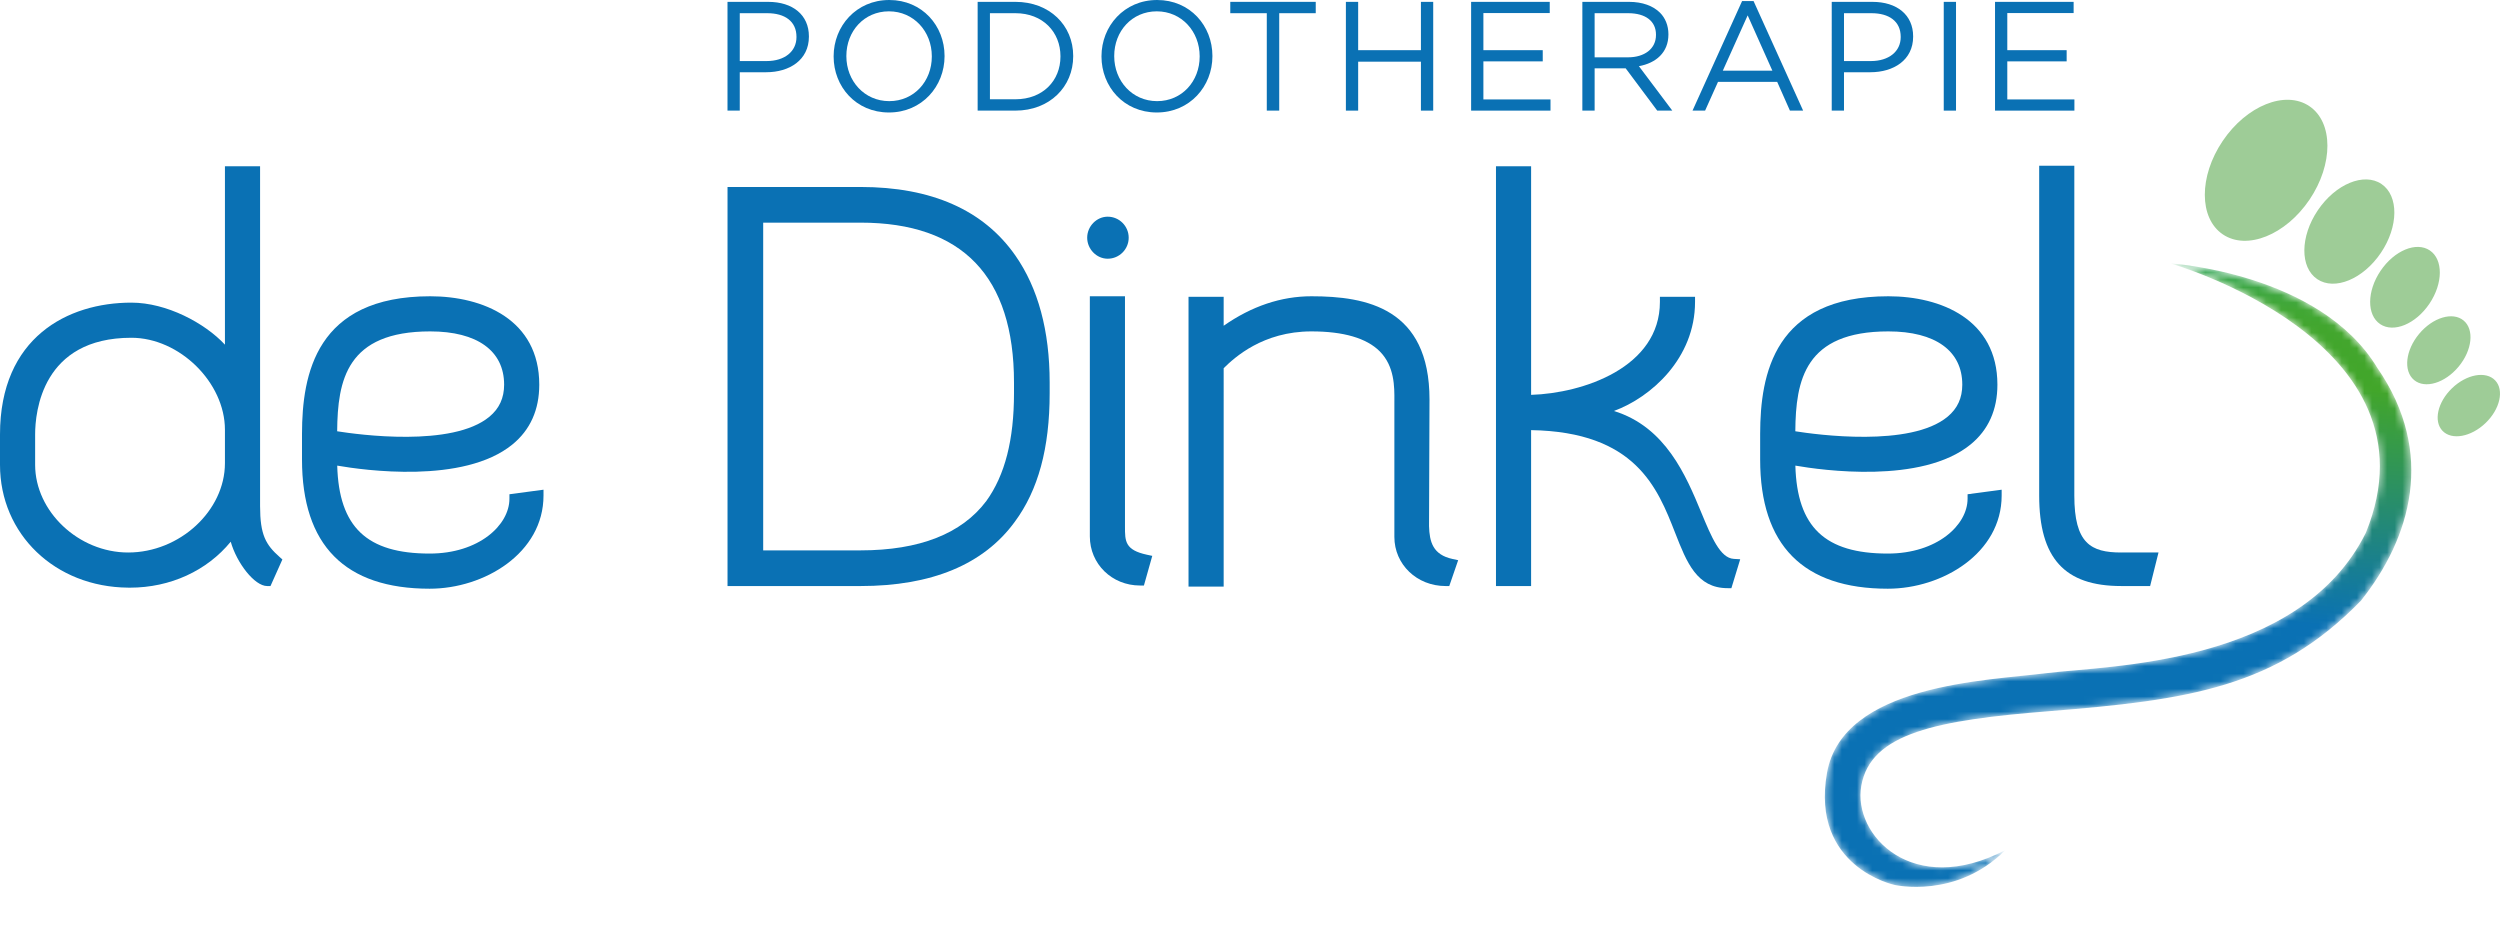 <?xml version="1.0" encoding="utf-8"?>
<!-- Generator: Adobe Illustrator 13.0.1, SVG Export Plug-In . SVG Version: 6.00 Build 14948)  -->
<!DOCTYPE svg PUBLIC "-//W3C//DTD SVG 1.1//EN" "http://www.w3.org/Graphics/SVG/1.1/DTD/svg11.dtd">
<svg version="1.1" id="Laag_1" xmlns="http://www.w3.org/2000/svg" xmlns:xlink="http://www.w3.org/1999/xlink" x="0px" y="0px"
	 width="330.092px" height="125.083px" viewBox="0 0 330.092 125.083" enable-background="new 0 0 330.092 125.083"
	 xml:space="preserve">
<g>
	<g>
		<path fill="#0A71B4" d="M34.34,66.83V21.956H29.7v23.552c-2.677-2.873-7.71-5.549-12.355-5.549C8.959,39.959,0,44.534,0,57.373
			v3.994c0,9.17,7.274,16.146,16.916,16.223c0.083,0.003,0.166,0.003,0.249,0.003c5.318,0,10.164-2.233,13.299-6.068
			c0.792,2.805,3.14,5.855,4.813,5.855h0.437l1.57-3.51l-0.369-0.329C35.099,71.928,34.34,70.638,34.34,66.83 M29.7,56.743v4.413
			c0,6.282-5.97,11.795-12.775,11.795c-6.545,0-12.286-5.413-12.286-11.584v-3.994c0-2.997,0.916-12.775,12.706-12.775
			C23.696,44.598,29.7,50.5,29.7,56.743"/>
		<path fill="#0A71B4" d="M67.264,65.849c0,3.482-4.027,7.242-10.534,7.242c-8.29,0-11.979-3.485-12.204-11.613
			c3.457,0.602,16.677,2.476,23.13-2.79c2.354-1.92,3.547-4.577,3.547-7.899c0-8.605-7.44-11.671-14.403-11.671
			c-15.092,0-16.906,10.311-16.925,18.135v3.413c0,11.323,5.671,17.065,16.855,17.065c7.23,0,15.033-4.704,15.033-12.303v-0.77
			l-4.499,0.602V65.849z M56.8,43.757c6.205,0,9.763,2.563,9.763,7.032c0,1.762-0.635,3.147-1.941,4.233
			c-4.897,4.073-17.332,2.364-20.104,1.923C44.574,50.187,45.773,43.757,56.8,43.757"/>
		<path fill="#0A71B4" d="M113.615,24.688H96.06v52.692h17.555c9.407,0,16.259-2.851,20.363-8.468
			c3.106-4.188,4.616-9.749,4.616-17.002v-1.401c0-6.834-1.526-12.479-4.533-16.777C129.866,27.73,122.988,24.688,113.615,24.688
			 M113.615,72.67h-12.846V29.397h12.846c13.45,0,20.27,7.102,20.27,21.111v1.401c0,6.171-1.196,10.831-3.648,14.235
			C126.99,70.474,121.397,72.67,113.615,72.67"/>
		<path fill="#0A71B4" d="M146.254,34.16c1.53,0,2.775-1.245,2.775-2.774c0-1.531-1.245-2.776-2.775-2.776
			c-1.466,0-2.705,1.271-2.705,2.776C143.549,32.889,144.789,34.16,146.254,34.16"/>
		<path fill="#0A71B4" d="M148.539,69.511V39.118h-4.64v31.705c0,3.638,2.911,6.487,6.629,6.487h0.511l1.102-3.914l-0.702-0.151
			C148.531,72.619,148.534,71.45,148.539,69.511"/>
		<path fill="#0A71B4" d="M188.685,69.464l0.062-16.714c0-12.083-8.333-13.632-15.593-13.632c-3.996,0-7.887,1.308-11.585,3.893
			v-3.823h-4.64v38.262h4.64V48.617c1.424-1.41,5.182-4.86,11.585-4.86c4.252,0,7.29,0.889,9.029,2.64
			c1.957,1.971,1.939,4.702,1.926,6.509l-0.001,17.988c0,3.637,2.973,6.486,6.768,6.486h0.48l1.175-3.414l-0.742-0.16
			C189.187,73.245,188.746,71.542,188.685,69.464"/>
		<path fill="#0A71B4" d="M224.641,67.695c-2.023-4.876-4.694-11.317-11.546-13.431c4.897-1.795,10.713-6.948,10.713-14.402v-0.674
			h-4.639v0.674c0,8.661-10.156,12.063-17.007,12.274v-30.18h-4.638V77.38h4.638V56.792c13.797,0.232,16.688,7.613,19.018,13.561
			c1.535,3.921,2.861,7.307,6.929,7.307h0.498l1.165-3.816l-0.853-0.051C227.125,73.683,225.974,70.909,224.641,67.695"/>
		<path fill="#0A71B4" d="M259.792,65.849c0,3.482-4.026,7.242-10.534,7.242c-8.291,0-11.979-3.485-12.204-11.613
			c3.457,0.604,16.679,2.477,23.131-2.79c2.354-1.92,3.546-4.577,3.546-7.899c0-8.605-7.438-11.671-14.401-11.671
			c-15.092,0-16.906,10.311-16.925,18.135v3.413c0,11.323,5.671,17.065,16.854,17.065c7.23,0,15.033-4.704,15.033-12.303v-0.77
			l-4.499,0.602V65.849z M249.33,43.757c6.205,0,9.764,2.563,9.764,7.032c0,1.762-0.636,3.147-1.94,4.233
			c-4.897,4.071-17.333,2.364-20.106,1.923C237.103,50.187,238.301,43.757,249.33,43.757"/>
		<path fill="#0A71B4" d="M280.077,72.951c-4.015,0-6.19-1.199-6.19-7.521V21.886h-4.64v43.543c0,8.265,3.341,11.95,10.83,11.95
			h3.819l1.107-4.429H280.077z"/>
	</g>
	<g>
		<defs>
			<path id="SVGID_1_" d="M312.383,70.339c-8.702,17.536-34.124,17.534-42.079,18.532c-7.956,0.998-27.016,1.463-29.074,13.185
				c-2.185,12.435,8.906,14.783,8.906,14.783s8.168,1.915,14.631-4.593c-12.199,6.365-20.146-1.955-19.01-8.477
				c1.221-7,10.015-8.685,24.827-9.867c18.341-1.466,29.979-3.097,41.158-14.602c6.558-8.254,9.919-19.478,2.15-30.728
				c-7.581-12.572-27.315-13.793-27.315-13.793S322.676,45.053,312.383,70.339"/>
		</defs>
		<clipPath id="SVGID_2_">
			<use xlink:href="#SVGID_1_"  overflow="visible"/>
		</clipPath>
		<defs>
			<filter id="Adobe_OpacityMaskFilter" filterUnits="userSpaceOnUse" x="232.69" y="28.451" width="96.342" height="96.632">
				<feColorMatrix  type="matrix" values="1 0 0 0 0  0 1 0 0 0  0 0 1 0 0  0 0 0 1 0"/>
			</filter>
		</defs>
		<mask maskUnits="userSpaceOnUse" x="232.69" y="28.451" width="96.342" height="96.632" id="SVGID_3_">
			<g filter="url(#Adobe_OpacityMaskFilter)">
				
					<linearGradient id="SVGID_4_" gradientUnits="userSpaceOnUse" x1="-48.189" y1="171.489" x2="-47.189" y2="171.489" gradientTransform="matrix(6.428 -84.439 -84.439 -6.428 15067.594 -2847.733)">
					<stop  offset="0" style="stop-color:#FFFFFF"/>
					<stop  offset="0.455" style="stop-color:#FFFFFF"/>
					<stop  offset="0.828" style="stop-color:#666666"/>
					<stop  offset="0.916" style="stop-color:#646464"/>
					<stop  offset="0.948" style="stop-color:#5D5D5D"/>
					<stop  offset="0.971" style="stop-color:#525252"/>
					<stop  offset="0.989" style="stop-color:#414141"/>
					<stop  offset="1" style="stop-color:#333333"/>
				</linearGradient>
				<polygon clip-path="url(#SVGID_2_)" fill="url(#SVGID_4_)" points="232.69,118.27 239.527,28.45 329.032,35.263 
					322.194,125.083 				"/>
			</g>
		</mask>
		
			<linearGradient id="SVGID_5_" gradientUnits="userSpaceOnUse" x1="-48.189" y1="171.489" x2="-47.189" y2="171.489" gradientTransform="matrix(6.428 -84.439 -84.439 -6.428 15067.598 -2847.736)">
			<stop  offset="0" style="stop-color:#0A71B4"/>
			<stop  offset="0.455" style="stop-color:#0A71B4"/>
			<stop  offset="0.828" style="stop-color:#42A62A"/>
			<stop  offset="0.913" style="stop-color:#42A62D"/>
			<stop  offset="0.943" style="stop-color:#41A734"/>
			<stop  offset="0.965" style="stop-color:#3FA73F"/>
			<stop  offset="0.982" style="stop-color:#3DA84D"/>
			<stop  offset="0.997" style="stop-color:#39A95E"/>
			<stop  offset="1" style="stop-color:#39A962"/>
		</linearGradient>
		<polygon clip-path="url(#SVGID_2_)" mask="url(#SVGID_3_)" fill="url(#SVGID_5_)" points="232.69,118.271 239.527,28.451 
			329.032,35.264 322.194,125.083 		"/>
	</g>
	<g>
		<path fill="#9ECC97" d="M293.5,30.95c-3.167-2.137-3.179-7.66-0.024-12.335c3.154-4.675,8.279-6.733,11.446-4.597
			c3.168,2.137,3.179,7.659,0.024,12.335C301.792,31.029,296.668,33.087,293.5,30.95 M314.365,33.385
			c2.341-3.471,2.374-7.541,0.074-9.093c-2.301-1.552-6.063,0.003-8.403,3.473c-2.341,3.471-2.374,7.541-0.074,9.093
			C308.26,38.409,312.024,36.854,314.365,33.385 M320.77,40.105c1.813-2.686,1.838-5.837,0.058-7.038s-4.693,0.003-6.504,2.689
			c-1.813,2.686-1.838,5.836-0.058,7.037S318.958,42.79,320.77,40.105 M324.622,48.416c1.805-2.17,2.104-4.899,0.665-6.096
			c-1.438-1.197-4.068-0.407-5.874,1.763s-2.103,4.9-0.664,6.096C320.187,51.376,322.817,50.587,324.622,48.416 M329.448,50.219
			c-1.222-1.271-3.766-0.808-5.683,1.034s-2.481,4.366-1.26,5.636c1.221,1.271,3.765,0.808,5.682-1.034
			C330.104,54.013,330.668,51.49,329.448,50.219"/>
		<path fill="#0A71B4" d="M96.057,0.246h5.375c3.241,0,5.374,1.723,5.374,4.554v0.041c0,3.097-2.584,4.697-5.642,4.697h-3.487v5.067
			h-1.62V0.246z M101.226,8.062c2.38,0,3.938-1.272,3.938-3.16v-0.04c0-2.052-1.538-3.119-3.855-3.119h-3.632v6.319H101.226z"/>
		<path fill="#0A71B4" d="M110.07,7.467V7.425c0-3.958,2.974-7.425,7.342-7.425c4.371,0,7.304,3.425,7.304,7.385v0.04
			c0,3.96-2.975,7.427-7.344,7.427C113.002,14.852,110.07,11.426,110.07,7.467 M123.034,7.467V7.425c0-3.261-2.38-5.928-5.662-5.928
			c-3.282,0-5.621,2.626-5.621,5.888v0.04c0,3.263,2.38,5.929,5.661,5.929C120.696,13.354,123.034,10.729,123.034,7.467"/>
		<path fill="#0A71B4" d="M129.085,0.245h4.986c4.513,0,7.631,3.098,7.631,7.14v0.04c0,4.042-3.118,7.18-7.631,7.18h-4.986V0.245z
			 M130.707,1.743v11.365h3.364c3.63,0,5.949-2.462,5.949-5.641V7.425c0-3.179-2.319-5.682-5.949-5.682H130.707z"/>
		<path fill="#0A71B4" d="M145.437,7.467V7.425c0-3.958,2.974-7.425,7.344-7.425c4.369,0,7.303,3.425,7.303,7.385v0.04
			c0,3.96-2.975,7.427-7.345,7.427C148.371,14.852,145.437,11.426,145.437,7.467 M158.4,7.467V7.425
			c0-3.261-2.378-5.928-5.662-5.928c-3.281,0-5.62,2.626-5.62,5.888v0.04c0,3.263,2.379,5.929,5.662,5.929
			C156.063,13.354,158.4,10.729,158.4,7.467"/>
		<polygon fill="#0A71B4" points="167.263,1.743 162.443,1.743 162.443,0.245 173.726,0.245 173.726,1.743 168.905,1.743 
			168.905,14.605 167.263,14.605 		"/>
		<polygon fill="#0A71B4" points="177.707,0.246 179.327,0.246 179.327,6.625 187.614,6.625 187.614,0.246 189.236,0.246 
			189.236,14.606 187.614,14.606 187.614,8.144 179.327,8.144 179.327,14.606 177.707,14.606 		"/>
		<polygon fill="#0A71B4" points="194.242,0.246 204.622,0.246 204.622,1.724 195.862,1.724 195.862,6.625 203.698,6.625 
			203.698,8.103 195.862,8.103 195.862,13.129 204.723,13.129 204.723,14.606 194.242,14.606 		"/>
		<path fill="#0A71B4" d="M208.929,0.246h6.174c1.765,0,3.181,0.533,4.083,1.436c0.697,0.698,1.107,1.702,1.107,2.83v0.042
			c0,2.379-1.642,3.774-3.897,4.184l4.41,5.868h-1.989l-4.165-5.58h-4.102v5.58h-1.621V0.246z M214.96,7.569
			c2.153,0,3.691-1.107,3.691-2.954v-0.04c0-1.765-1.353-2.832-3.671-2.832h-4.431v5.826H214.96z"/>
		<path fill="#0A71B4" d="M230.018,0.144h1.518l6.544,14.462h-1.744l-1.682-3.795h-7.815l-1.703,3.795h-1.661L230.018,0.144z
			 M234.018,9.333l-3.262-7.303l-3.282,7.303H234.018z"/>
		<path fill="#0A71B4" d="M241.856,0.246h5.374c3.241,0,5.375,1.723,5.375,4.554v0.041c0,3.097-2.585,4.697-5.642,4.697h-3.487
			v5.067h-1.62V0.246z M247.024,8.062c2.381,0,3.939-1.272,3.939-3.16v-0.04c0-2.052-1.539-3.119-3.856-3.119h-3.631v6.319H247.024z
			"/>
		<rect x="256.646" y="0.246" fill="#0A71B4" width="1.62" height="14.36"/>
		<polygon fill="#0A71B4" points="263.417,0.246 273.795,0.246 273.795,1.724 265.037,1.724 265.037,6.625 272.873,6.625 
			272.873,8.103 265.037,8.103 265.037,13.129 273.898,13.129 273.898,14.606 263.417,14.606 		"/>
	</g>
</g>
</svg>

